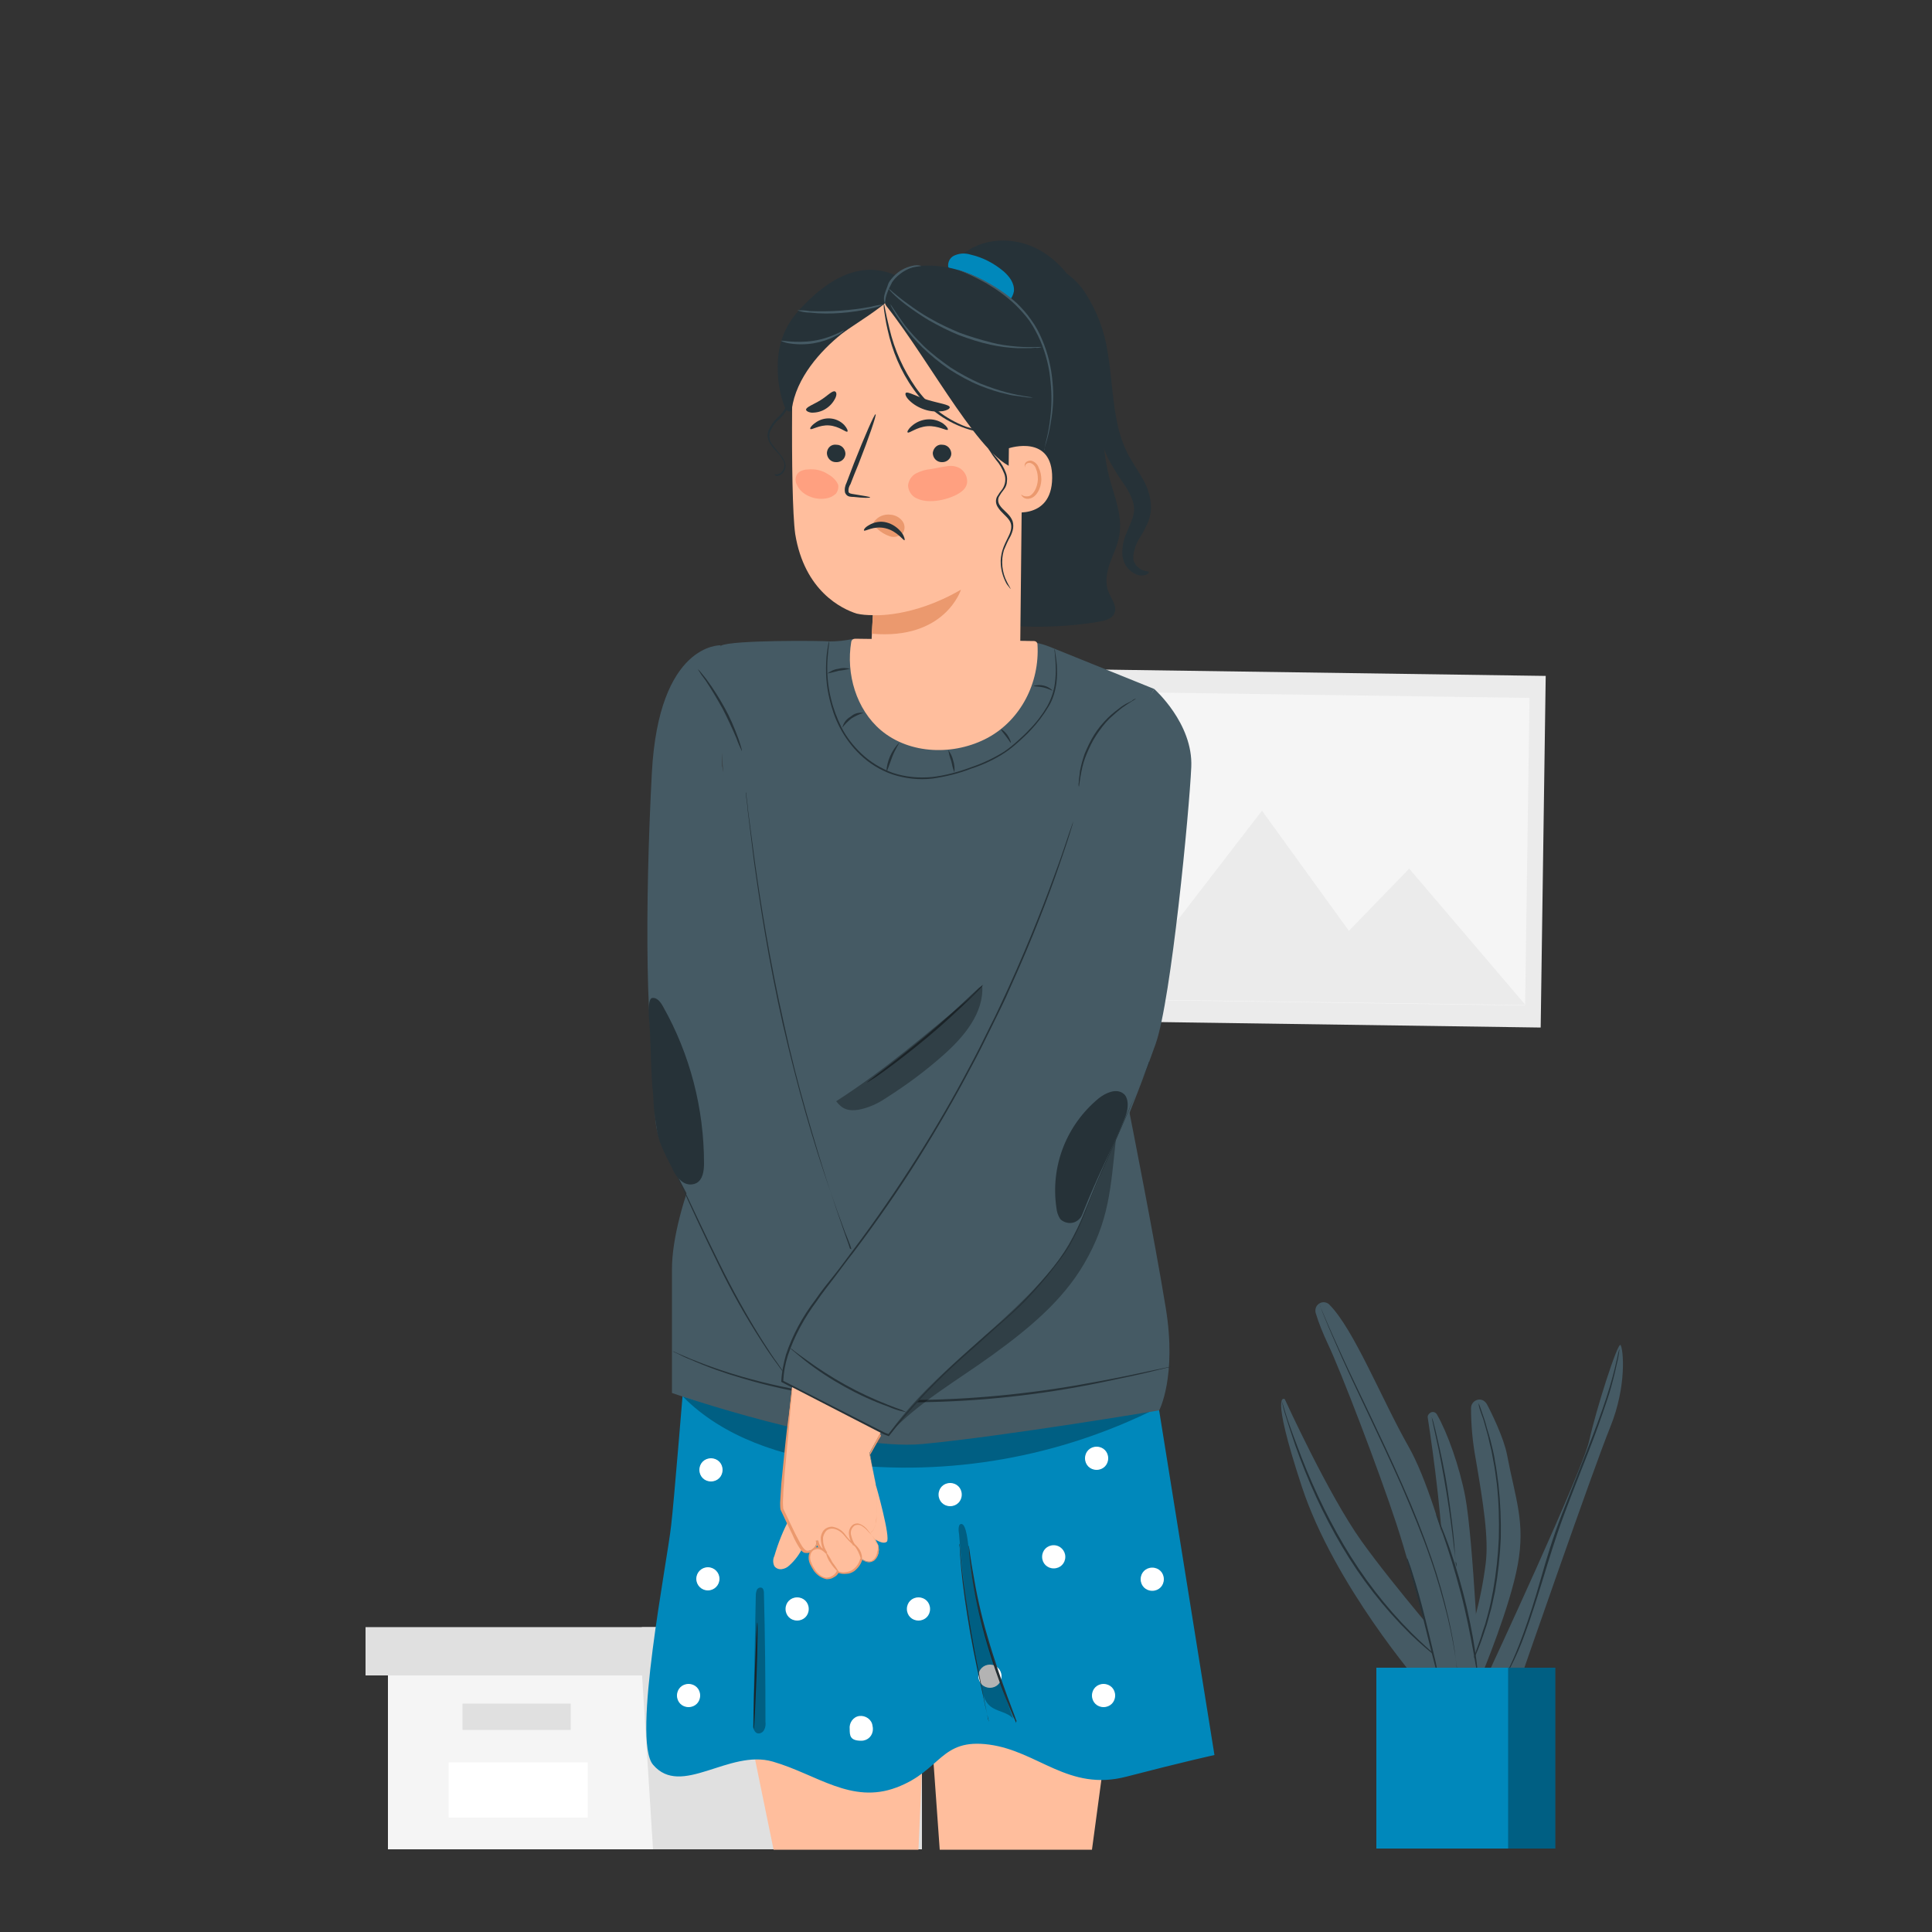 <?xml version="1.0" encoding="UTF-8"?> <!-- Generator: Adobe Illustrator 25.4.1, SVG Export Plug-In . SVG Version: 6.00 Build 0) --> <svg xmlns="http://www.w3.org/2000/svg" xmlns:xlink="http://www.w3.org/1999/xlink" id="Слой_1" x="0px" y="0px" viewBox="0 0 500 500" style="enable-background:new 0 0 500 500;" xml:space="preserve"><rect x="0" y="0" width="500" height="500" fill="#333333" stroke="none"/> <style type="text/css"> .st0{fill:#EBEBEB;} .st1{fill:#F5F5F5;} .st2{fill:#E0E0E0;} .st3{fill:#FFFFFF;} .st4{fill:#455A64;} .st5{fill:#263238;} .st6{fill:#0088BB;} .st7{opacity:0.3;enable-background:new ;} .st8{fill:#FFBE9D;} .st9{opacity:0.3;} .st10{fill:#EB996E;} .st11{fill:#FFA080;} </style> <path class="st0" d="M359.3,204.1c0,4.5-3.8,8.3-8.3,8.2c-4.5,0-8.3-3.8-8.2-8.3c0-4.5,3.8-8.3,8.3-8.2l0,0 C355.6,195.8,359.3,199.6,359.3,204.1L359.3,204.1z"></path> <rect x="296.9" y="162.7" transform="matrix(1.431115e-02 -1 1 1.431115e-02 117.977 558.869)" class="st0" width="91" height="113.8"></rect> <g> <rect x="302.5" y="166.8" transform="matrix(1.431115e-02 -1 1 1.431115e-02 117.769 558.822)" class="st1" width="79.6" height="105.8"></rect> </g> <polygon class="st0" points="289,258.6 326.6,209.8 349.1,240.9 364.7,224.8 394.8,260.1 "></polygon> <g id="freepik--background-complete--inject-213"> <polygon class="st1" points="100.4,433.6 100.4,478.6 166.1,478.6 238.6,478.6 238.6,433.6 "></polygon> <polygon class="st2" points="94.6,421.1 94.6,433.6 243.4,433.6 243.4,421.1 166.1,421.1 "></polygon> <polygon class="st2" points="169,478.6 238.6,478.6 238.6,433.6 243.4,433.6 243.4,421.1 166.1,421.1 166.1,432.5 "></polygon> <rect x="119.7" y="440.9" class="st2" width="28" height="6.8"></rect> <rect x="116.1" y="456.1" class="st3" width="36" height="14.3"></rect> </g> <g id="freepik--Plant--inject-213"> <path class="st4" d="M367.5,435.8c0,0-22.2-25.6-30.6-51.1s-4.4-22.6-4.4-22.6s11.3,24.8,19.9,36.8s23.9,29.6,23.9,29.6 L367.5,435.8z"></path> <path class="st4" d="M371.9,366.1c-0.3-0.6-1.1-0.9-1.7-0.5c-0.5,0.3-0.8,0.8-0.7,1.3c1.4,9,4.3,30,4.2,43.7 c-0.1,17.8,0,24.6,0,24.6h9.2c0,0-1.6-36.7-3.7-47.9C377.7,379.5,374.6,370.8,371.9,366.1z"></path> <path class="st4" d="M376.9,432.2c3.9-8.8,6.4-18.1,7.6-27.6c0.8-6.5-0.6-15.4-2.6-27.1c-0.8-4.3-1.2-8.7-1.2-13.1 c0-1.2,1-2.2,2.2-2.2c0.8,0,1.5,0.5,1.9,1.2c1.1,2,4.4,8.8,5.2,13c2.2,11.6,4.8,17.5,2.8,28.5s-9.1,28-9.1,28L376.9,432.2z"></path> <path class="st4" d="M385.2,433c0,0,24.4-52.4,26.1-60.2s7.4-25.7,8.1-24.7s1.7,10.5-2.7,21.3s-23.2,65.1-23.2,65.1h-8.3"></path> <path class="st5" d="M374.2,430.6c-0.2-0.1-0.5-0.3-0.7-0.5c-0.4-0.3-1.1-0.8-1.9-1.4c-1.6-1.3-3.9-3.2-6.6-5.8 c-6.9-6.8-12.8-14.4-17.7-22.7c-4.9-8.3-8.9-17.1-12.1-26.2c-1.2-3.5-2.1-6.3-2.7-8.3c-0.3-1-0.5-1.8-0.6-2.3 c-0.1-0.3-0.1-0.5-0.2-0.8c0.1,0.2,0.2,0.5,0.3,0.8c0.2,0.6,0.4,1.3,0.7,2.3c0.6,2,1.6,4.8,2.9,8.2c3.3,9,7.3,17.7,12.2,26 c4.9,8.3,10.7,15.9,17.5,22.7c2.6,2.6,4.9,4.6,6.4,5.9c0.8,0.7,1.4,1.2,1.8,1.5C373.9,430.2,374.1,430.4,374.2,430.6z"></path> <path class="st5" d="M376.9,405.5c-0.1-0.5-0.2-1-0.2-1.5c-0.1-1.1-0.3-2.5-0.5-4.2c-0.4-3.5-1-8.4-1.9-13.8s-1.8-10.2-2.6-13.7 l-0.9-4.1c-0.1-0.5-0.2-1-0.3-1.5c0.2,0.5,0.4,1,0.5,1.5c0.3,1,0.6,2.4,1,4.1c0.8,3.5,1.9,8.3,2.7,13.7s1.4,10.3,1.7,13.9 c0.1,1.8,0.2,3.2,0.3,4.2C377,404.5,377,405,376.9,405.5z"></path> <path class="st5" d="M382.6,363c0.1,0.2,0.2,0.4,0.3,0.7c0.2,0.5,0.4,1.1,0.7,2s0.7,1.9,1,3.1s0.8,2.6,1.2,4.2l0.6,2.5 c0.2,0.9,0.4,1.8,0.5,2.7c0.4,1.9,0.6,3.9,0.9,6c0.5,4.6,0.7,9.3,0.6,13.9c-0.2,4.6-0.7,9.2-1.5,13.8c-0.5,2.1-0.8,4.1-1.4,5.9 c-0.2,0.9-0.5,1.8-0.7,2.6l-0.8,2.4c-0.5,1.5-1,2.9-1.5,4.1s-0.9,2.2-1.3,3s-0.6,1.4-0.9,1.9c-0.1,0.2-0.2,0.4-0.3,0.6 c0.1-0.2,0.1-0.5,0.2-0.7l0.8-1.9c0.4-0.8,0.8-1.9,1.2-3.1s1-2.6,1.4-4.1l0.8-2.4c0.2-0.9,0.5-1.7,0.7-2.6c0.5-1.8,0.9-3.8,1.3-5.9 c0.8-4.5,1.3-9.1,1.5-13.7c0.1-4.6,0-9.2-0.5-13.8c-0.3-2.1-0.5-4.1-0.9-6c-0.2-0.9-0.3-1.8-0.5-2.7s-0.4-1.7-0.6-2.5 c-0.3-1.6-0.8-3-1.1-4.2s-0.7-2.3-1-3.1s-0.5-1.5-0.6-2C382.7,363.4,382.7,363.2,382.6,363z"></path> <path class="st5" d="M419.1,349.2c0,0.1,0,0.2,0,0.2l-0.1,0.7c-0.1,0.6-0.2,1.5-0.5,2.6c-0.5,2.2-1.2,5.5-2.5,9.4 s-2.9,8.5-4.9,13.6s-4.2,10.6-6.4,16.5s-3.9,11.6-5.5,16.8s-3.1,9.9-4.5,13.7c-1.1,3.1-2.4,6.1-3.9,9c-0.5,1-0.9,1.8-1.2,2.3 c-0.1,0.2-0.2,0.4-0.4,0.6c0,0.1-0.1,0.1-0.1,0.2c0-0.1,0.1-0.2,0.1-0.2c0.1-0.2,0.2-0.4,0.3-0.6c0.3-0.5,0.7-1.3,1.1-2.4 c1-2.1,2.3-5.1,3.7-9s2.9-8.5,4.4-13.8s3.2-11,5.5-16.9s4.5-11.4,6.5-16.5s3.7-9.6,5-13.6s2.1-7.1,2.6-9.4c0.3-1.1,0.4-2,0.6-2.6 C419,349.5,419,349.3,419.1,349.2C419.1,349.4,419.1,349.3,419.1,349.2z"></path> <path class="st4" d="M344,337.6c-0.8-0.8-2.2-0.8-3,0.1c-0.5,0.5-0.7,1.3-0.5,2.1c0.8,2.7,1.9,5.3,3.1,7.9 c3.4,7.1,13.2,32.7,17.8,46.7s11.1,40.2,11.1,40.2l9.9-1.6c0,0-9-43-17.8-58.5C357.5,362,350.4,344,344,337.6z"></path> <path class="st5" d="M364.1,403.1c0.2,0.4,0.4,0.8,0.5,1.2c0.3,0.8,0.7,1.9,1.1,3.3c0.9,2.8,2,6.7,3.1,11.1s2,8.3,2.7,11.2 c0.3,1.4,0.5,2.5,0.7,3.4c0.1,0.4,0.2,0.8,0.2,1.3c-0.2-0.4-0.3-0.8-0.4-1.2l-0.9-3.4c-0.8-3-1.7-6.9-2.8-11.2s-2.2-8.3-3-11.1 c-0.4-1.3-0.7-2.5-1-3.4C364.2,404,364.1,403.6,364.1,403.1z"></path> <path class="st5" d="M377.4,433.8c0-0.1-0.1-0.2-0.1-0.3l-0.1-0.8c-0.1-0.7-0.2-1.7-0.4-3c-0.4-2.6-1-6.3-2.1-10.9 c-1.3-5.3-2.8-10.6-4.6-15.7c-2-5.8-4.6-12.1-7.4-18.6c-5.8-13-11.6-24.6-15.4-33.1c-1.9-4.3-3.4-7.7-4.4-10.2 c-0.5-1.2-0.9-2.2-1.1-2.8l-0.3-0.7c0-0.1-0.1-0.2-0.1-0.2s0,0.1,0.1,0.2s0.2,0.4,0.3,0.7l1.2,2.8c1,2.4,2.6,5.9,4.5,10.1 c3.9,8.5,9.7,20,15.5,33.1c2.9,6.5,5.4,12.9,7.4,18.7c1.8,5.2,3.3,10.5,4.5,15.8c0.8,3.6,1.5,7.2,1.9,10.9c0.2,1.3,0.2,2.3,0.3,3 c0,0.3,0,0.6,0.1,0.8C377.4,433.6,377.4,433.7,377.4,433.8z"></path> <path class="st5" d="M382.3,433c-0.2-0.5-0.3-1.1-0.3-1.6c-0.2-1.2-0.5-2.7-0.8-4.5c-0.7-3.8-1.7-9.1-3.2-14.8s-3.1-10.8-4.4-14.5 c-0.6-1.8-1.1-3.2-1.5-4.3c-0.2-0.5-0.4-1.1-0.5-1.6c0.3,0.5,0.5,1,0.7,1.5c0.4,1,1,2.5,1.7,4.3c1.8,4.7,3.3,9.6,4.6,14.5 c1.5,5.7,2.5,11,3.1,14.9c0.3,1.9,0.5,3.5,0.6,4.6C382.3,431.9,382.3,432.4,382.3,433z"></path> <rect x="364.1" y="431.6" class="st6" width="38.4" height="46.8"></rect> <rect x="364.1" y="431.6" class="st7" width="38.4" height="46.8"></rect> <rect x="356.2" y="431.6" class="st6" width="34.1" height="46.8"></rect> </g> <g id="freepik--Character--inject-213"> <polygon class="st8" points="179.6,378.2 200.2,478.7 237.7,478.7 239.8,431 243.2,478.7 282.6,478.7 297.6,367.3 "></polygon> <path class="st6" d="M297.4,348.9l-35.8-9.8l-83.8,8.2c0,0-0.1,0.9-0.2,2.5c-0.9,10.6-3.2,39.1-3.9,44.9c-1,9.5-10.2,55.6-4.7,62 c7.3,8.6,19.6-4.1,31-0.8s20.3,11.1,32,6.7s11.3-12.8,24-11.1s20.5,12.2,35.5,8.3s22.8-5.6,22.8-5.6L297.4,348.9z"></path> <g class="st9"> <path d="M176.7,361.4c10.4,10.6,25.9,15.6,40.6,17.4c28.3,3.4,57-1.7,82.4-14.5c-18.1,2.7-36.2,4.7-54.5,6.1 c-10.6,1-21.4,0.8-31.9-0.6C201.5,368.3,187.4,364.7,176.7,361.4"></path> </g> <path class="st3" d="M209.3,416.4c0,1.7-1.3,3-3,3s-3-1.3-3-3s1.3-3,3-3S209.3,414.7,209.3,416.4z"></path> <path class="st3" d="M240.7,416.4c0,1.7-1.3,3-3,3s-3-1.3-3-3s1.3-3,3-3S240.7,414.7,240.7,416.4z"></path> <path class="st3" d="M275.7,402.9c0,1.7-1.3,3-3,3s-3-1.3-3-3s1.3-3,3-3S275.7,401.3,275.7,402.9z"></path> <path class="st3" d="M288.6,438.8c0,1.7-1.3,3-3,3s-3-1.3-3-3s1.3-3,3-3S288.6,437.1,288.6,438.8L288.6,438.8z"></path> <path class="st3" d="M286.8,377.4c0,1.7-1.3,3-3,3s-3-1.3-3-3s1.3-3,3-3S286.8,375.7,286.8,377.4z"></path> <path class="st3" d="M301.2,408.7c0,1.7-1.3,3-3,3s-3-1.3-3-3s1.3-3,3-3S301.2,407,301.2,408.7z"></path> <path class="st3" d="M259.2,433.8c0,1.7-1.3,3-3,3s-3-1.3-3-3s1.3-3,3-3C257.9,430.8,259.2,432.2,259.2,433.8z"></path> <path class="st3" d="M225.9,447.5c0,1.7-1.3,3-3,3c-2.9,0-3-1.3-3-3c-0.2-1.6,0.9-3.2,2.5-3.4c1.6-0.2,3.2,0.9,3.4,2.5 C225.9,447,225.9,447.3,225.9,447.5L225.9,447.5z"></path> <path class="st3" d="M248.9,386.8c0,1.7-1.3,3-3,3s-3-1.3-3-3s1.3-3,3-3S248.9,385.1,248.9,386.8z"></path> <path class="st3" d="M187,380.4c0,1.7-1.3,3-3,3s-3-1.3-3-3s1.3-3,3-3S187,378.7,187,380.4z"></path> <circle class="st3" cx="183.2" cy="408.6" r="3"></circle> <path class="st3" d="M181.2,438.8c0,1.7-1.3,3-3,3s-3-1.3-3-3s1.3-3,3-3S181.2,437.1,181.2,438.8L181.2,438.8z"></path> <path class="st5" d="M196,419.9c0.1,0,0.1,6.2-0.2,13.8s-0.6,13.8-0.7,13.8s-0.1-6.2,0.2-13.8S195.8,419.9,196,419.9z"></path> <path class="st5" d="M256,445.5c-0.1-0.1-0.1-0.3-0.2-0.5l-0.3-1.3c-0.3-1.1-0.7-2.8-1.1-4.9c-0.9-4.1-2.2-9.8-3.3-16.1 s-1.9-12.1-2.3-16.3c-0.2-2.1-0.3-3.8-0.4-5c0-0.5,0-1-0.1-1.4c0-0.2,0-0.3,0-0.5c0.1,0.1,0.1,0.3,0.1,0.5l0.1,1.4 c0.1,1.2,0.3,2.9,0.5,5c0.5,4.2,1.3,9.9,2.4,16.3s2.3,12,3.1,16.1c0.4,2,0.7,3.7,1,4.9l0.2,1.3C256,445.2,256,445.4,256,445.5z"></path> <path class="st5" d="M263,445.9c0,0-0.1-0.1-0.2-0.4s-0.3-0.8-0.6-1.3c-0.5-1.1-1.1-2.7-1.9-4.7c-1.6-4-3.6-9.6-5.4-16 c-1.5-5.4-2.7-10.9-3.5-16.5c-0.3-2.1-0.5-3.9-0.6-5.1c0-0.5-0.1-1-0.1-1.4c0-0.2,0-0.3,0-0.5c0.1,0.1,0.1,0.3,0.1,0.5 c0.1,0.4,0.1,0.8,0.2,1.4c0.2,1.2,0.4,2.9,0.8,5c0.9,5.5,2.1,11,3.7,16.4c1.8,6.3,3.8,11.9,5.3,16l1.8,4.8c0.2,0.5,0.3,1,0.5,1.3 C262.9,445.6,263,445.8,263,445.9z"></path> <g class="st9"> <path d="M250.7,400.8c1.3,15.7,6.3,29.2,11.5,44c-1.5-1.8-4.3-1.8-6-3.3c-1.4-1.2-1.9-3.1-2.2-4.9c-2.9-13-4.8-26.3-5.8-39.6 c0,0-0.5-2.6,0.6-2.6C250.1,394.4,250.5,399.3,250.7,400.8z"></path> </g> <g class="st9"> <path d="M194.8,446.3c0.1,0.9,0.4,2.1,1.3,2.3c0.7,0.1,1.4-0.3,1.7-1c0.3-0.6,0.4-1.3,0.3-2c0-11.1-0.1-22.3-0.4-33.4 c0-0.4-0.1-0.9-0.4-1.2c-0.5-0.3-1.1-0.1-1.4,0.4c-0.2,0.5-0.3,1-0.3,1.5l-0.7,34.4"></path> </g> <path class="st4" d="M220.5,165.4c-1.9,0.4-3.8,0.6-5.7,0.6c-1.9-0.2-25.5-0.4-28.2,1.1s2.9,61.1,2.9,61.1l-2.9,58.8 c0,0-12.7,24.9-12.7,41.6v31.9c0,0,44,15.2,65,13.2S300,365,300,365s4.6-8.7,1.7-26.5s-9.3-50.1-9.3-50.1l-7.4-44l4.6-49l9.1-17.1 l-27-10.9c-2.5-1-5.2-1.5-7.9-1.6L220.5,165.4z"></path> <path class="st5" d="M303.2,353.7l-0.3,0.1l-1,0.2c-0.9,0.2-2.1,0.5-3.7,0.9c-3.2,0.8-8,1.8-13.8,3c-15.2,3.1-30.8,4.8-46.3,5 c-8.6,0.1-17.1-0.5-25.6-1.7c-6.9-1-13.7-2.5-20.4-4.5c-4.5-1.3-9-2.9-13.3-4.8c-1.6-0.6-2.7-1.2-3.5-1.6l-0.9-0.4 c-0.2-0.1-0.3-0.2-0.3-0.2c0.1,0,0.2,0.1,0.3,0.1l0.9,0.4c0.8,0.3,2,0.9,3.5,1.5c4.4,1.8,8.8,3.3,13.3,4.6 c6.7,1.9,13.5,3.4,20.4,4.3c8.5,1.2,17,1.7,25.6,1.7c15.5-0.2,31-1.9,46.2-4.8c5.9-1.1,10.6-2.1,13.8-2.8l3.8-0.8l1-0.2 L303.2,353.7z"></path> <path class="st8" d="M267.6,165.9l-46.3-0.6c-0.5,0-0.9,0.3-1,0.8c-1.4,8.3,1.3,17.5,7.7,22.9c7.5,6.3,19,6.6,27.7,1.9 c8.4-4.6,13.4-14.1,12.8-24.1C268.5,166.3,268.1,165.9,267.6,165.9z"></path> <path class="st4" d="M298.7,178.3c0,0,10.1,8.9,9.6,20.2s-5.2,60.3-9.2,71.6s-18.1,49.3-30,60.9s-39.9,40.1-39.9,40.1L204.3,359 v-4.9c-0.5-2.5-0.1-5,1-7.3c1.9-3.6,29.3-45.1,32.9-51.9s19.9-34.6,19.9-34.6l8.7-20.4l10.9-27.4L298.7,178.3z"></path> <path class="st4" d="M186.5,167c0,0-16-0.7-17.8,33s-1.8,73.1,2.1,81.3c0,0-3.7,7.3,1.5,17.3s31.9,60.4,31.9,60.4l15.7-18.5 c0,0-2.1-23.1-4.8-29.7S204,269.4,204,269.4l-12-44.1l-5.1-27.1L186.5,167z"></path> <path class="st5" d="M220.4,323.4c-0.1-0.1-0.1-0.2-0.1-0.3l-0.3-0.9c-0.3-0.8-0.7-1.9-1.3-3.3c-1.1-2.9-2.6-7.1-4.4-12.3 s-3.8-11.5-5.8-18.5s-4-14.8-5.9-23c-3.7-16.4-6-31.5-7.5-42.4c-0.7-5.5-1.2-9.9-1.6-13c-0.1-1.5-0.3-2.7-0.4-3.5 c0-0.4-0.1-0.7-0.1-0.9c0-0.1,0-0.2,0-0.3c0,0.1,0.1,0.2,0.1,0.3l0.1,0.9c0.1,0.8,0.3,2,0.4,3.5c0.4,3.1,1,7.5,1.7,12.9 c1.5,10.9,3.9,26,7.6,42.4c1.8,8.3,3.8,16,5.8,23s3.9,13.3,5.6,18.5s3.2,9.5,4.2,12.4c0.5,1.4,0.9,2.5,1.2,3.4 c0.1,0.4,0.2,0.6,0.3,0.9C220.3,323.2,220.4,323.3,220.4,323.4z"></path> <path class="st5" d="M171.9,297.6c0.1,0.2,0.2,0.4,0.3,0.6c0.2,0.4,0.5,1,0.9,1.7c0.8,1.5,1.8,3.6,3.1,6.3c2.6,5.3,6,12.8,10,20.8 c3.4,6.9,7.1,13.6,11.2,20.1c1.6,2.5,2.9,4.5,3.9,5.8c0.4,0.6,0.8,1.2,1.1,1.6c0.1,0.2,0.2,0.4,0.3,0.6c-0.2-0.2-0.3-0.3-0.4-0.5 c-0.3-0.4-0.7-0.9-1.1-1.5c-1-1.3-2.4-3.3-4-5.8c-4.2-6.5-8-13.2-11.3-20.1c-4-8.1-7.4-15.5-9.8-20.9l-3-6.3l-0.8-1.7 C172,298.1,171.9,297.8,171.9,297.6z"></path> <path class="st5" d="M272.9,167.9c0,0.1,0.1,0.2,0.1,0.3c0,0.2,0.1,0.4,0.1,0.8c0.2,1,0.3,2,0.4,3c0.1,1.6,0.1,3.2-0.1,4.8 c-0.3,2.1-0.9,4.2-2,6c-1.3,2.2-2.9,4.3-4.6,6.1c-0.9,1-2,2-3.1,3s-2.3,2-3.5,2.8c-2.7,1.8-5.7,3.2-8.8,4.2 c-3.3,1.3-6.7,2.1-10.1,2.6c-3.5,0.4-7,0-10.4-1.1c-3.1-1.1-5.9-2.8-8.3-5.1c-2.1-2-3.9-4.4-5.3-7.1c-1.2-2.3-2-4.7-2.6-7.2 c-0.9-3.6-1.1-7.3-0.8-11c0.1-1.3,0.3-2.3,0.4-3c0.1-0.3,0.1-0.6,0.2-0.8s0.1-0.3,0.1-0.2s0,0.2,0,0.3c0,0.2-0.1,0.5-0.1,0.8 c-0.1,0.7-0.2,1.7-0.3,3c-0.3,3.7,0,7.4,0.9,10.9c0.6,2.5,1.5,4.8,2.6,7.1c1.3,2.6,3.1,4.9,5.2,6.9c2.3,2.2,5.1,3.9,8.1,5 c3.3,1.1,6.7,1.4,10.2,1.1c3.4-0.4,6.8-1.3,10-2.5c3-1,6-2.4,8.7-4.1c1.2-0.8,2.4-1.8,3.5-2.8s2.1-1.9,3-2.9c1.8-1.8,3.3-3.8,4.6-6 c1-1.8,1.7-3.8,2-5.9c0.2-1.6,0.3-3.1,0.2-4.7c0-1.3-0.2-2.3-0.2-3c0-0.3-0.1-0.6-0.1-0.8C272.9,168.2,272.9,168.1,272.9,167.9z"></path> <path class="st5" d="M254.5,254.8c-0.3,0.4-0.6,0.8-1,1.2c-0.7,0.7-1.7,1.8-3,3c-2.6,2.5-6.2,5.9-10.4,9.4s-8.1,6.5-11,8.6 c-1.4,1-2.6,1.9-3.5,2.4c-0.4,0.3-0.9,0.6-1.3,0.8c0.4-0.4,0.8-0.7,1.2-1l3.4-2.6c2.9-2.2,6.7-5.2,10.9-8.7s7.8-6.9,10.4-9.3 l3.1-2.9C253.7,255.4,254.1,255.1,254.5,254.8z"></path> <path class="st5" d="M234.6,365.5c-0.5-0.1-0.9-0.2-1.3-0.3c-0.9-0.2-2.1-0.6-3.5-1.2c-3.9-1.4-7.6-3.1-11.2-5.1 c-3.6-2-7-4.2-10.3-6.8c-1.2-1-2.2-1.8-2.9-2.4c-0.4-0.3-0.7-0.6-1-0.9c0.4,0.2,0.8,0.5,1.1,0.8c0.7,0.5,1.7,1.3,3,2.2 c3.3,2.4,6.7,4.6,10.3,6.6s7.3,3.7,11.1,5.2c1.5,0.6,2.6,1,3.5,1.3C233.8,365.1,234.2,365.3,234.6,365.5z"></path> <path class="st5" d="M171.6,260.5c-0.6-1.1-1.6-2.5-2.9-2.2c-0.8,0.2-0.9,2.9-0.8,4.5c0.6,6.7,0.4,10.1,0.9,18.2 c0.5,3.5,0,4.5,1.3,12c0.6,3.3,2.4,6.4,3.9,9.4c0.5,1.3,1.3,2.4,2.4,3.3c1.1,0.9,2.5,1.1,3.8,0.5c1.7-0.9,2-3.2,2-5.1 C182.2,286.9,178.6,272.9,171.6,260.5z"></path> <g class="st9"> <path d="M254.2,255l-2.8,3c-11.9,9.7-22.1,18.7-35,27c1.6,2.1,3.2,2.6,5.8,2.2c2.6-0.5,5-1.6,7.2-3.1c5.2-3.3,10.2-7,14.8-11.1 C249.5,268.3,254.7,262.1,254.2,255z"></path> </g> <g class="st9"> <path d="M229.8,371.4c7.6-8.3,17.9-14.1,27-20.7c9.1-6.6,18.1-13.9,23.8-23.7c6.5-11.2,6.8-19.4,8.2-32.2c-5,11-9.1,24-15.7,32.5 C260.7,343.1,241.5,354.6,229.8,371.4"></path> </g> <path class="st5" d="M297.4,274.7c0,0-0.1,0.2-0.2,0.6l-0.6,1.6c-0.6,1.4-1.4,3.5-2.6,6.2c-2.3,5.4-5.8,13.2-10,23 c-1,2.5-2.1,5-3.2,7.8c-1.1,2.9-2.4,5.6-3.9,8.3c-0.8,1.4-1.7,2.7-2.7,4s-2,2.6-3.1,4c-2.2,2.6-4.5,5.3-7.1,7.8s-5.5,4.9-8.3,7.5 s-5.8,5.1-8.7,7.8c-6.1,5.6-11.8,11.7-16.9,18.3l-0.1,0.1l-0.2-0.1l-1.1-0.4l0,0l-26.4-13.5l-0.1-0.1v-0.2c0.1-2.3,0.6-4.6,1.2-6.8 c1.7-5.1,4.3-9.9,7.6-14.2c1.5-2.2,3.1-4.2,4.8-6.3s3.1-4.1,4.7-6.2c6.2-8.2,11.8-16.4,16.8-24.3s9.5-15.7,13.4-23.1 c2-3.7,3.8-7.3,5.5-10.8c1.8-3.5,3.3-6.9,4.8-10.1c5.9-13,10-23.8,12.7-31.3c1.4-3.8,2.3-6.7,3-8.7l0.8-2.3 c0.2-0.5,0.3-0.8,0.3-0.8s-0.1,0.3-0.2,0.8l-0.7,2.3c-0.6,2-1.6,4.9-2.9,8.7c-2.6,7.5-6.7,18.4-12.6,31.4 c-1.4,3.3-3.1,6.6-4.8,10.1s-3.5,7.1-5.5,10.8c-3.9,7.4-8.4,15.2-13.4,23.2S227,316,220.8,324.2c-1.6,2-3.1,4.1-4.7,6.2 s-3.2,4.1-4.7,6.3c-3.2,4.3-5.8,9-7.5,14.1c-0.7,2.2-1.1,4.4-1.2,6.7l-0.1-0.2l26.4,13.5l0,0l1.1,0.4l-0.3,0.1 c5.2-6.5,10.9-12.6,17-18.3c2.9-2.7,5.9-5.3,8.7-7.8c2.9-2.5,5.8-4.9,8.3-7.4s4.9-5.2,7.1-7.8c2.1-2.5,4.1-5.1,5.8-7.9 c1.5-2.7,2.8-5.4,3.9-8.3c1.1-2.7,2.2-5.3,3.2-7.8c4.2-9.8,7.8-17.5,10.2-22.9c1.2-2.7,2-4.8,2.7-6.2c0.3-0.7,0.5-1.2,0.7-1.6 S297.4,274.7,297.4,274.7z"></path> <path class="st5" d="M291,289.6c1.4-3.2,0.9-5.8-0.3-6.6c-1.8-1.4-4.5-0.2-6.3,1.2c-8.4,6.9-12.6,17.6-11,28.4c0.1,1,0.4,2,1,2.9 c0.7,0.7,1.8,1.1,2.8,1c1.2-0.1,2.3-0.9,2.8-2C284.3,303.6,287.2,298.8,291,289.6"></path> <path class="st5" d="M229.4,199.8c0.1-2.8,1.3-5.5,3.3-7.6c0.1,0.1-1,1.6-1.8,3.7S229.5,199.9,229.4,199.8z"></path> <path class="st5" d="M247,199.9c-0.4-1-0.6-1.9-0.8-2.9c-0.4-1-0.6-1.9-0.8-2.9c0.6,0.8,1.1,1.8,1.3,2.8 C247,197.8,247.1,198.8,247,199.9z"></path> <path class="st5" d="M261.6,192.2c-0.1,0.1-0.6-0.8-1.3-1.7s-1.3-1.6-1.2-1.7s0.9,0.4,1.6,1.4S261.7,192.2,261.6,192.2z"></path> <path class="st5" d="M272.4,178.7c-0.1,0.1-1.1-0.5-2.4-0.8s-2.5-0.2-2.5-0.4C269.2,177,271.1,177.4,272.4,178.7z"></path> <path class="st5" d="M223.5,184.5c-1.1,0.3-2.1,0.8-3.1,1.4c-0.9,0.7-1.7,1.5-2.4,2.4c0.3-1.2,1-2.2,2.1-2.8 C221.1,184.6,222.3,184.3,223.5,184.5z"></path> <path class="st5" d="M220,173.1c-1,0.2-2,0.4-3,0.5c-1,0.3-1.9,0.5-2.9,0.7c0.8-0.6,1.8-1.1,2.8-1.2 C217.9,172.8,219,172.8,220,173.1z"></path> <path class="st5" d="M192,194.4c-0.5-1.1-1-2.1-1.4-3.3c-1.1-2.6-2.3-5.2-3.6-7.7c-1.4-2.5-2.8-4.9-4.4-7.3c-0.7-0.9-1.4-1.9-2-2.9 c0,0,0.3,0.2,0.7,0.7s1,1.2,1.6,2c1.7,2.3,3.2,4.7,4.6,7.2c1.4,2.5,2.5,5.1,3.5,7.8c0.4,1,0.6,1.9,0.8,2.5 C191.9,193.7,192,194,192,194.4z"></path> <path class="st5" d="M294,180.8c0,0.1-1.4,0.8-3.5,2.3c-1.2,0.9-2.3,1.9-3.4,2.9c-1.3,1.3-2.4,2.8-3.4,4.3s-1.8,3.2-2.5,4.9 c-0.6,1.4-1,2.8-1.3,4.3c-0.5,2.5-0.6,4.1-0.7,4.1c-0.1-0.4-0.1-0.8,0-1.1c0-0.4,0-0.9,0.1-1.3c0.1-0.5,0.1-1.1,0.2-1.7 c0.3-1.5,0.7-3,1.2-4.4c0.7-1.7,1.5-3.4,2.5-5s2.2-3,3.5-4.3c1.1-1.1,2.3-2,3.5-2.9c0.5-0.3,1-0.7,1.5-0.9c0.4-0.2,0.8-0.4,1.2-0.6 C293.3,181,293.6,180.9,294,180.8z"></path> <path class="st8" d="M204.4,392.9c-1.7,3.1-3,6.4-4,9.8c-0.4,0.8-0.4,1.8,0,2.6c0.4,0.6,1.2,0.9,1.9,0.8s1.4-0.4,1.9-0.9 c1.6-1.4,2.8-3.1,3.7-5L204.4,392.9z"></path> <path class="st8" d="M226.7,384.4c0,0,3.9,13.7,2.8,14.6s-3.6-1-3.6-1l-1.9-1.5L226.7,384.4z"></path> <path class="st8" d="M205,359c0,0-3.3,29.2-2.8,31.3c0,0,4.4,9.9,5.7,10.8s3.6-0.2,3.5-2.6c0,0,0.6,4.4,4.2,1.9 c0,0,3.9,0.4,5.4-1.8s4.9-0.4,5.6-4.9c0.4-3.2,0.4-6.5,0-9.8l-1.6-7.8l2.9-5.3"></path> <path class="st10" d="M227.8,370.8c0,0.1-0.1,0.3-0.2,0.4c-0.1,0.3-0.3,0.6-0.5,1l-2.1,4v-0.1c0.4,1.6,0.8,3.5,1.2,5.7 c0.6,2.4,0.8,4.9,0.8,7.4c0,1.4-0.1,2.8-0.2,4.2c-0.1,0.8-0.3,1.5-0.6,2.2c-0.4,0.7-1,1.3-1.8,1.6c-0.8,0.3-1.5,0.4-2.2,0.8 c-0.3,0.1-0.7,0.3-0.9,0.6c-0.3,0.3-0.5,0.6-0.8,0.9c-0.7,0.5-1.5,0.9-2.4,1c-0.9,0.2-1.7,0.2-2.6,0.2h0.2l-0.6,0.4 c-0.2,0.1-0.5,0.2-0.7,0.3c-0.5,0.2-1.1,0.2-1.6,0s-0.9-0.7-1.2-1.2s-0.4-1-0.5-1.5h0.5c0.1,1-0.3,1.9-1.1,2.6 c-0.6,0.5-1.3,0.7-2,0.6c-0.4,0-0.7-0.2-1-0.5c-0.2-0.3-0.4-0.5-0.6-0.8c-0.7-1.1-1.3-2.2-1.8-3.4c-1.1-2.2-2.1-4.4-3.1-6.5l0,0 l0,0c-0.1-0.6-0.1-1.2-0.1-1.8c0-0.6,0.1-1.1,0.1-1.7c0.1-1.1,0.1-2.2,0.2-3.2c0.2-2.1,0.4-4.1,0.6-6c0.4-3.8,0.7-7.1,1.1-9.9 s0.6-4.9,0.8-6.5l0.2-1.7c0-0.2,0-0.5,0.1-0.7c0,0.2,0,0.4,0,0.6c0,0.4-0.1,1-0.1,1.7c-0.2,1.5-0.4,3.7-0.6,6.5s-0.6,6.1-0.9,9.9 c-0.2,1.9-0.4,3.9-0.5,6c-0.1,1-0.2,2.1-0.2,3.2c-0.1,1.1-0.1,2.2,0,3.3l0,0c1,2.1,2,4.3,3.1,6.5c0.6,1.1,1.1,2.2,1.8,3.3 c0.4,0.5,0.7,1,1.2,1.1c0.6,0.1,1.2-0.1,1.6-0.5c0.6-0.5,1-1.3,0.9-2.1h0.5c0.1,0.9,0.6,1.8,1.4,2.3c0.9,0.2,1.8,0,2.5-0.6h0.1h0.1 c1.6,0.2,3.2-0.2,4.6-1c0.3-0.3,0.6-0.6,0.8-0.9c0.3-0.3,0.7-0.6,1.1-0.7c0.8-0.3,1.6-0.5,2.2-0.7c1.4-0.5,2-2,2.1-3.4 c0.2-1.4,0.3-2.8,0.3-4.2c0-2.5-0.2-4.9-0.7-7.3l-1.1-5.7l0,0l0,0l2.2-3.9l0.6-1C227.7,371,227.8,370.9,227.8,370.8z"></path> <path class="st8" d="M227.1,399.5c-0.6-1.3-1.3-2.4-2.3-3.4c-0.9-1-2.1-2.1-3.3-1.7c-1,0.4-1.6,1.4-1.5,2.5c0.1,1,0.5,2,1.1,2.9 c-1.1-1-2.1-2-3-3.2c-1-1-2.6-1.8-3.9-1.2c-1.2,0.7-1.8,2-1.5,3.4c0.1,1.1,0.5,2.2,1.2,3.1c-0.9-1-1.8-1.6-3-1.2 c-1.2,0.6-1.7,2-1.3,3.2c0.4,1.3,1.1,2.4,2,3.4c0.5,0.5,1.2,0.9,1.9,1.1c1.4,0.2,2.7-0.5,3.3-1.7c1.2,0.5,2.5,0.5,3.6-0.1 c1.2-0.7,2.1-1.8,2.5-3.2c1.1,0.7,2.5,1.3,3.7,0C227.5,402.3,227.7,400.8,227.1,399.5z"></path> <path class="st10" d="M227.1,399.5c0.1,0.2,0.2,0.3,0.2,0.5c0.1,0.5,0.2,1.1,0.1,1.6c-0.1,0.9-0.5,1.7-1.2,2.3 c-0.5,0.3-1.1,0.5-1.6,0.4c-0.6-0.1-1.2-0.4-1.7-0.7l0.3-0.1c-0.3,1.2-1.1,2.3-2.1,3.1c-0.6,0.4-1.3,0.7-2,0.7 c-0.8,0.1-1.6,0-2.3-0.3l0.3-0.1c-0.3,0.6-0.7,1-1.3,1.3c-0.6,0.4-1.2,0.5-1.9,0.5c-1.4-0.3-2.5-1.1-3.3-2.2 c-0.4-0.6-0.7-1.2-1-1.8c-0.3-0.7-0.4-1.4-0.3-2.1c0.1-0.8,0.6-1.5,1.2-1.9c0.7-0.4,1.6-0.3,2.3,0c0.5,0.3,0.9,0.7,1.3,1.1 l-0.4,0.3c-0.4-0.6-0.8-1.3-1-2s-0.3-1.5-0.3-2.2c0.1-0.7,0.4-1.5,0.9-2s1.3-0.8,2-0.8c1.4,0.2,2.6,0.9,3.4,2 c0.7,1,1.5,1.8,2.4,2.6l-0.3,0.3c-0.6-0.9-1-1.9-1.1-3c-0.1-1,0.4-2,1.2-2.5c0.4-0.2,0.9-0.3,1.3-0.2c0.4,0.1,0.8,0.3,1.1,0.5 c0.6,0.4,1.1,0.9,1.5,1.5c0.6,0.7,1.2,1.5,1.7,2.4c0.1,0.2,0.2,0.5,0.3,0.7C227.1,399.4,227.1,399.4,227.1,399.5 c0,0-0.2-0.3-0.5-0.8c-0.5-0.8-1.1-1.6-1.8-2.2c-0.4-0.5-0.9-1-1.5-1.4c-0.6-0.5-1.4-0.6-2.1-0.3c-0.7,0.5-1.1,1.3-1,2.2 c0.2,1,0.5,1.9,1.1,2.8l0.5,0.9L221,400c-0.9-0.8-1.8-1.7-2.5-2.6c-0.8-1-1.9-1.7-3.1-1.8c-0.6,0-1.2,0.2-1.6,0.6 c-0.4,0.5-0.7,1.1-0.8,1.7c0,0.7,0,1.4,0.2,2c0.2,0.7,0.5,1.3,0.9,1.9l-0.4,0.3c-0.3-0.4-0.7-0.7-1.2-1c-0.6-0.3-1.2-0.3-1.8,0 s-0.9,0.9-1,1.5s0,1.3,0.3,1.9c0.2,0.6,0.6,1.2,0.9,1.7c0.3,0.5,0.8,1,1.3,1.4s1,0.6,1.6,0.7c1.1,0,2.2-0.6,2.7-1.6l0.1-0.2 l0.2,0.1c0.6,0.3,1.3,0.4,2,0.3s1.3-0.3,1.8-0.6c1-0.7,1.7-1.7,2-2.8v-0.2l0.2,0.1c0.5,0.3,1,0.6,1.6,0.7c0.5,0.1,1,0,1.4-0.3 c0.7-0.5,1.1-1.2,1.2-2.1C227.3,400.9,227.3,400.2,227.1,399.5z"></path> <path class="st10" d="M217.2,407c-0.1,0.1-1.2-0.9-2.2-2.4c-0.7-0.9-1.1-1.9-1.3-3c0.7,0.8,1.2,1.7,1.7,2.7 C216.1,405.2,216.7,406.1,217.2,407z"></path> <path class="st10" d="M223,403.8c-0.2,0-0.3-1-0.9-2.2s-1.3-2-1.2-2.1s1,0.6,1.7,1.8C223,402.1,223.2,403,223,403.8z"></path> <path class="st5" d="M289.7,138.4c0.8-4.9-1.2-9.7-2.5-14.4c-1.8-6.9-2.1-14.2-2.4-21.4s-0.8-14.4-3.1-21.3s-6.5-13.2-12.9-16.7 s-14.8-3.2-20.1,1.6l4.4,18.1c-0.4,26.1,2.3,52.1,7.8,77.6c7.8,0.6,15.7,0.3,23.5-1c1.6-0.3,3.4-0.7,4-2.2c0.8-1.8-0.8-3.7-1.5-5.5 c-1-2.4-0.5-5.1,0.4-7.6S289.3,141,289.7,138.4z"></path> <path class="st6" d="M259.7,70.2c-2.5-2.1-5.4-3.6-8.5-4.3c-1.3-0.4-2.6-0.4-3.9,0.1c-1.3,0.4-2.1,1.7-1.9,3.1l8.4,10.2 c1.6,1.3,4,0.9,5.8-0.2c1.4-0.7,2.5-2.1,2.8-3.7C262.6,73.3,261.2,71.5,259.7,70.2z"></path> <path class="st8" d="M225,177.1"></path> <path class="st8" d="M205,105.6c0.2-15.7,12.5-29.2,28.5-30c16.9-0.8,30.9,12.3,31.2,28.7l-0.7,66.3c0,1.3-0.5,2.5-1.3,3.5 c-4.3,5.4-11.6,9.3-18,9.8c-6.1,0.3-12.1-1.4-17.1-4.8c-1.7-1.1-2.6-3-2.5-5l0.8-14.8c0,0,0-0.1-0.1-0.1l0,0 c-1.4,0-2.8-0.1-4.1-0.4c-3.8-1.2-13.5-5.8-15.9-20.6C205.1,133.2,204.9,119.3,205,105.6z"></path> <path class="st5" d="M225.2,128.7c0-0.1-1.6-0.4-4.2-0.8c-0.7-0.1-1.3-0.2-1.4-0.6c-0.1-0.7,0.1-1.4,0.5-2c0.6-1.6,1.3-3.3,2-5 c2.8-7.1,4.8-13,4.5-13.1s-2.8,5.6-5.6,12.7c-0.7,1.8-1.3,3.4-1.9,5c-0.4,0.8-0.6,1.7-0.4,2.6c0.2,0.5,0.6,0.9,1.1,1 c0.4,0.1,0.8,0.1,1.1,0.1C223.6,128.9,225.2,128.9,225.2,128.7z"></path> <path class="st5" d="M214,117.2c0,1.3,1,2.4,2.3,2.4c1.3,0.1,2.4-0.8,2.5-2.1l0,0c0-1.3-1-2.4-2.3-2.4 C215.2,114.9,214.1,115.8,214,117.2C214,117.1,214,117.1,214,117.2z"></path> <path class="st5" d="M209.7,111c0.3,0.4,2.3-1.1,4.9-0.9s4.4,1.9,4.7,1.6c0.2-0.2-0.1-0.9-0.8-1.7c-2-2.1-5.3-2.3-7.6-0.5 C209.9,110.2,209.6,110.8,209.7,111z"></path> <path class="st5" d="M241.4,117.2c0,1.3,1,2.4,2.3,2.4c1.3,0.1,2.4-0.9,2.5-2.1l0,0c0-1.3-1-2.4-2.3-2.4 C242.7,114.9,241.6,115.8,241.4,117.2C241.4,117.1,241.4,117.1,241.4,117.2z"></path> <path class="st5" d="M234.9,111.9c0.3,0.4,2.3-1.4,5.1-1.6s5,1.3,5.3,0.9c0.1-0.2-0.2-0.8-1.1-1.5c-2.5-1.8-6-1.5-8.3,0.6 C235,111.1,234.7,111.8,234.9,111.9z"></path> <path class="st10" d="M225.9,159.2c0,0,10.1,0.8,22.8-6.6c0,0-4.1,13.1-23.1,11.4L225.9,159.2z"></path> <path class="st10" d="M226.3,134.9c1-1.3,2.6-1.9,4.2-1.7c1.2,0.1,2.3,0.7,3,1.6c0.7,0.9,0.8,2.1,0.2,3.1c-0.9,0.9-2.2,1.3-3.4,0.9 c-1.2-0.4-2.4-1.1-3.3-2c-0.3-0.2-0.6-0.5-0.8-0.8C226,135.6,226,135.2,226.3,134.9"></path> <path class="st5" d="M223.6,137.3c0.3,0.3,2.5-1.3,5.5-0.6c3.1,0.7,4.7,3.3,5,3.1c0.1-0.1,0-0.9-0.7-1.9c-1-1.3-2.4-2.3-4-2.7 c-1.5-0.4-3.2-0.1-4.5,0.7C223.8,136.5,223.5,137.1,223.6,137.3z"></path> <path class="st5" d="M245.8,105.4c-0.1-0.7-2.7-1-5.7-1.9s-5.2-2.3-5.7-1.8c-0.2,0.3,0,1,0.9,1.9c1.1,1.1,2.5,1.9,4,2.4 s3.1,0.6,4.7,0.4C245.1,106.2,245.8,105.8,245.8,105.4z"></path> <path class="st5" d="M216.1,101.3c-0.7-0.3-2,1.2-3.8,2.3s-3.6,1.7-3.7,2.4c0,0.3,0.5,0.7,1.5,0.8c1.3,0,2.5-0.3,3.6-1 s1.9-1.6,2.5-2.8C216.6,102.1,216.5,101.5,216.1,101.3z"></path> <path class="st5" d="M231.4,72.1c1.5-2.2,4.1-3.1,7-3.3c11.7-0.9,24.1,6.9,29.9,17.1s5.1,24.8-0.4,35.1l-4.4,0.4 c-9-1.2-22.4-27.4-34.1-42.2C228,77.4,230.1,74.1,231.4,72.1z"></path> <path class="st5" d="M208.8,78.2c5.2-5.2,13.6-11.3,23.3-6.8c1.3,2.9-1.9,6.4-4.6,8.3c-3.9,2.9-7.2,4.8-9.8,6.8 c-5.2,4.2-11.7,11.2-12.8,19.5c-0.1,0.5-0.5,0.6-1,0.4c-0.7-0.2-2-3.7-2.5-8.2C200.6,88.5,203.5,83.3,208.8,78.2z"></path> <path class="st8" d="M261.1,116c0.3-0.1,11.3-3.6,11.2,7.7s-11.4,8.8-11.4,8.5S261.1,116,261.1,116z"></path> <path class="st10" d="M264.3,128c0,0,0.2,0.1,0.5,0.3c0.5,0.2,1,0.2,1.5,0.1c1.2-0.4,2.2-2.3,2.3-4.3c0-1-0.1-1.9-0.5-2.8 c-0.2-0.7-0.8-1.3-1.5-1.5c-0.5-0.1-0.9,0.1-1.2,0.5c-0.2,0.3-0.1,0.5-0.1,0.6s-0.2-0.2-0.1-0.7c0.1-0.3,0.2-0.5,0.5-0.7 s0.7-0.3,1.1-0.3c0.9,0.2,1.7,0.9,2,1.8c0.5,1,0.7,2.1,0.7,3.2c-0.1,2.3-1.3,4.4-2.9,4.8c-0.6,0.2-1.3,0.1-1.8-0.3 C264.3,128.3,264.3,128,264.3,128z"></path> <path class="st4" d="M206.3,80.3c1.1,0.4,2.2,0.6,3.3,0.6c2.7,0.3,5.3,0.3,8,0.1c2.7-0.2,5.3-0.6,7.9-1.2c1.1-0.2,2.1-0.5,3.1-1 c-1.1,0.1-2.2,0.3-3.3,0.6c-2.6,0.5-5.2,0.8-7.9,1c-2.6,0.2-5.3,0.2-7.9,0.1C208.5,80.3,207.4,80.3,206.3,80.3z"></path> <path class="st4" d="M202.1,88.2c0.8,0.4,1.6,0.6,2.4,0.7c4.1,0.6,8.2-0.1,11.9-2c0.8-0.3,1.5-0.8,2.1-1.4c-0.1-0.2-3.3,2-8,2.7 S202.1,88,202.1,88.2z"></path> <path class="st4" d="M269.6,89.8c0-0.1-2.5,0.2-6.4-0.1c-2.3-0.2-4.6-0.5-6.8-1.1c-2.7-0.7-5.4-1.5-8.1-2.5 c-2.6-1.1-5.2-2.3-7.6-3.7c-2-1.1-3.9-2.4-5.8-3.8c-3.2-2.3-4.9-4-5-4c0.3,0.5,0.7,0.9,1.1,1.3c0.4,0.4,0.9,0.9,1.5,1.4 s1.3,1.1,2.1,1.7c1.9,1.4,3.8,2.7,5.8,3.9c2.5,1.4,5,2.7,7.7,3.8c2.7,1,5.4,1.9,8.2,2.5c2.3,0.5,4.6,0.8,6.9,0.9c0.9,0,1.8,0,2.7,0 c0.7,0,1.3,0,2-0.1C268.5,90.1,269,90,269.6,89.8z"></path> <path class="st4" d="M230.4,78.7c0.2,0.6,0.5,1.1,0.8,1.6c0.3,0.6,0.7,1.2,1.1,1.8c0.5,0.7,1,1.5,1.6,2.3c1.4,2,3.1,3.8,4.8,5.5 c2.2,2.1,4.5,4,7,5.7c2.5,1.6,5.2,3.1,7.9,4.2c2.3,0.9,4.6,1.7,7,2.2c1,0.3,2,0.4,2.8,0.5s1.5,0.2,2.1,0.3c0.6,0.1,1.2,0.1,1.8,0.1 c0-0.1-2.6-0.3-6.6-1.3c-2.3-0.6-4.6-1.4-6.9-2.3c-2.7-1.2-5.3-2.6-7.8-4.2c-2.4-1.7-4.8-3.5-6.9-5.5c-1.7-1.7-3.4-3.5-4.9-5.4 C231.8,80.9,230.5,78.7,230.4,78.7z"></path> <path class="st4" d="M238.4,68.8c-0.7-0.2-1.5-0.2-2.3,0c-1.8,0.4-3.5,1.3-4.8,2.7c-0.4,0.4-0.7,0.8-1,1.2 c-0.3,0.4-0.5,0.9-0.6,1.3c-0.3,0.8-0.6,1.5-0.8,2.3c-0.2,0.7-0.2,1.5,0.1,2.3c0.1,0,0-0.9,0.4-2.2c0.3-0.8,0.5-1.5,0.9-2.2 c0.2-0.4,0.4-0.8,0.6-1.2c0.3-0.4,0.6-0.8,0.9-1.1c1.2-1.2,2.7-2.2,4.4-2.7C237.6,68.9,238.4,68.9,238.4,68.8z"></path> <path class="st5" d="M256.6,111.9c-2.3-0.3-4.5-0.8-6.7-1.5c-5.2-2-9.7-5.5-12.9-10.1s-5.5-9.7-6.8-15.2c-0.5-2.1-0.9-3.8-1.1-4.9 c-0.1-0.6-0.2-1.2-0.4-1.8c0,0.6,0,1.3,0.1,1.9c0.2,1.2,0.4,2.9,0.9,5c1.2,5.5,3.4,10.8,6.7,15.4c3.3,4.7,7.9,8.2,13.3,10.1 c1.6,0.6,3.3,0.9,5,1.1c0.5,0,0.9,0,1.4,0C256.4,111.9,256.6,111.9,256.6,111.9z"></path> <path class="st5" d="M200.4,122.7c0.4,0.1,0.9,0.1,1.3-0.1c0.5-0.3,0.8-0.7,1.1-1.2c0.3-0.6,0.3-1.4,0-2c-0.4-0.8-0.9-1.5-1.5-2.2 c-0.7-0.7-1.4-1.5-2-2.4c-0.3-0.5-0.5-1.1-0.6-1.6c-0.1-0.6,0-1.3,0.2-1.8c0.5-1.2,1.2-2.2,2.1-3.1c0.9-0.8,1.7-1.7,2.3-2.8 c0.5-1,0.6-2.1,0.5-3.2c-0.3-2.1-1.1-4-1.3-5.6c-0.2-1.3-0.1-2.7,0.5-3.9c0.2-0.3,0.4-0.6,0.7-0.8c0.1-0.1,0.2-0.2,0.3-0.2 c-0.3,0.4-0.6,0.7-0.8,1.2c-0.5,1.2-0.6,2.5-0.4,3.8c0.2,1.6,1.1,3.4,1.4,5.6c0.2,1.2,0,2.4-0.5,3.5c-0.6,1.1-1.4,2.1-2.4,2.9 c-0.9,0.8-1.5,1.8-2,2.9c-0.4,1-0.2,2.2,0.4,3.1c0.6,0.8,1.2,1.6,1.9,2.4c0.6,0.7,1.2,1.5,1.5,2.3c0.3,0.7,0.3,1.6-0.1,2.3 c-0.3,0.5-0.7,1-1.2,1.2c-0.3,0.2-0.7,0.2-1.1,0.1C200.7,122.9,200.5,122.8,200.4,122.7z"></path> <path class="st11" d="M244.8,120.7c-1.5,0.2-2.6,0.5-3.9,0.7c-1.3,0.1-2.6,0.5-3.8,1.1s-2,1.9-2.1,3.2c0.1,1.3,0.8,2.5,1.9,3.1 c1.1,0.6,2.4,0.9,3.7,0.9c2.2,0,4.4-0.5,6.4-1.4c2-0.9,3.3-2.1,3.3-3.7c0-1.3-0.6-2.5-1.7-3.3C247.5,120.6,246.1,120.4,244.8,120.7 "></path> <path class="st11" d="M216.9,125.4c-0.5-1.1-1.4-2-2.5-2.6l0,0c-1.6-1.1-3.5-1.5-5.4-1.3c-0.7,0-1.4,0.2-2.1,0.6 c-1.1,0.8-1.3,2.3-0.6,3.5c1.1,2.4,4.4,3.9,7.4,3.4c0.9-0.1,1.8-0.5,2.6-1.2C216.8,127.2,217.1,126.2,216.9,125.4z"></path> <path class="st4" d="M270.2,116.6c0-0.2,0.1-0.4,0.1-0.6c0.1-0.4,0.2-0.9,0.4-1.7c0.5-2,0.9-4.1,1.1-6.1c0.4-3.1,0.4-6.2,0.1-9.2 c-0.3-3.8-1.2-7.4-2.7-10.9c-0.8-1.8-1.7-3.5-2.8-5.1c-1.1-1.5-2.3-2.8-3.6-4.1c-2.2-2.1-4.7-3.9-7.4-5.5c-1.8-1-3.7-2-5.6-2.8 c-0.7-0.3-1.2-0.5-1.6-0.7c-0.2-0.1-0.4-0.2-0.5-0.2c0.2,0,0.4,0.1,0.6,0.2c0.4,0.1,0.9,0.3,1.6,0.6c2,0.7,3.9,1.6,5.7,2.6 c2.7,1.5,5.3,3.3,7.6,5.4c1.3,1.3,2.6,2.7,3.6,4.2c1.2,1.6,2.1,3.3,2.9,5.2c1.5,3.5,2.4,7.3,2.7,11.1c0.3,3.1,0.2,6.2-0.3,9.3 c-0.3,2.1-0.7,4.1-1.3,6.1c-0.2,0.7-0.4,1.3-0.5,1.6C270.4,116.3,270.3,116.4,270.2,116.6z"></path> <path class="st5" d="M261.5,152.4c0,0-0.1-0.1-0.3-0.4c-0.3-0.4-0.6-0.7-0.8-1.1c-0.8-1.5-1.3-3.2-1.4-4.9 c-0.1-1.2,0.1-2.4,0.4-3.5c0.4-1.3,1-2.5,1.6-3.7s1.1-2.7,0.3-4s-2.2-2.1-3.1-3.6c-0.5-0.8-0.6-1.7-0.2-2.6c0.4-0.7,0.9-1.4,1.4-2 c0.8-1.2,1-2.7,0.5-4c-0.5-1.2-1.1-2.4-2-3.4c-0.7-0.9-1.4-1.9-2-2.9c-0.9-1.5-1-3.4-0.3-5c0.2-0.4,0.5-0.8,0.9-1.1 c0.3-0.2,0.4-0.2,0.4-0.2c-0.5,0.3-0.9,0.8-1.2,1.3c-0.6,1.5-0.5,3.3,0.4,4.7c0.6,1,1.3,1.9,2.1,2.8c0.9,1,1.6,2.2,2.1,3.5 c0.3,0.7,0.4,1.5,0.3,2.2c0,0.8-0.3,1.6-0.8,2.2s-0.9,1.2-1.3,1.9c-0.3,0.7-0.2,1.5,0.2,2.1c0.8,1.3,2.3,2.1,3.1,3.6 c0.4,0.7,0.5,1.5,0.4,2.4c-0.1,0.7-0.4,1.5-0.7,2.1c-0.7,1.2-1.2,2.4-1.7,3.6c-0.8,2.7-0.5,5.7,0.8,8.2 C261.2,151.8,261.6,152.3,261.5,152.4z"></path> <path class="st5" d="M297.3,148c0.1,0.1-0.1,0.5-0.8,0.8c-1.1,0.3-2.2,0.1-3.1-0.5c-0.7-0.4-1.3-0.9-1.8-1.6 c-0.3-0.4-0.5-0.8-0.7-1.3s-0.3-0.9-0.4-1.4c-0.2-2.1,0.2-4.3,1.1-6.2c0.8-2,1.8-3.9,1.9-5.7s-0.7-3.7-2-5.9 c-1.7-2.4-3.3-4.9-4.7-7.5c-1.4-3-2.4-6.1-3-9.4c-1.2-6.5-1.3-12.6-2-17.8c-0.5-4.6-1.7-9-3.7-13.2c-1.3-2.8-3.2-5.2-5.5-7.2 c-0.9-0.7-1.5-1.2-2-1.6s-0.7-0.7-0.7-0.8s0.4-0.2,1.1-0.1c0.9,0.1,1.9,0.4,2.7,0.8c3.2,1.6,5.8,4,7.6,7.1 c2.7,4.4,4.5,9.2,5.3,14.3c1,5.6,1.2,11.6,2.3,17.5c0.5,2.8,1.3,5.6,2.5,8.2c1.1,2.4,2.7,4.6,4.2,7.2c0.8,1.3,1.4,2.7,1.8,4.2 c0.4,1.5,0.6,3.1,0.4,4.6c-0.2,1.4-0.6,2.7-1.3,3.9c-0.5,1.1-1.1,2.1-1.6,2.9c-0.9,1.4-1.4,2.9-1.6,4.5c0,0.3,0,0.6,0,0.9 c0,0.3,0.1,0.5,0.2,0.7c0.2,0.5,0.5,0.9,0.8,1.2C295.8,148.1,297.1,147.7,297.3,148z"></path> </g> </svg> 
